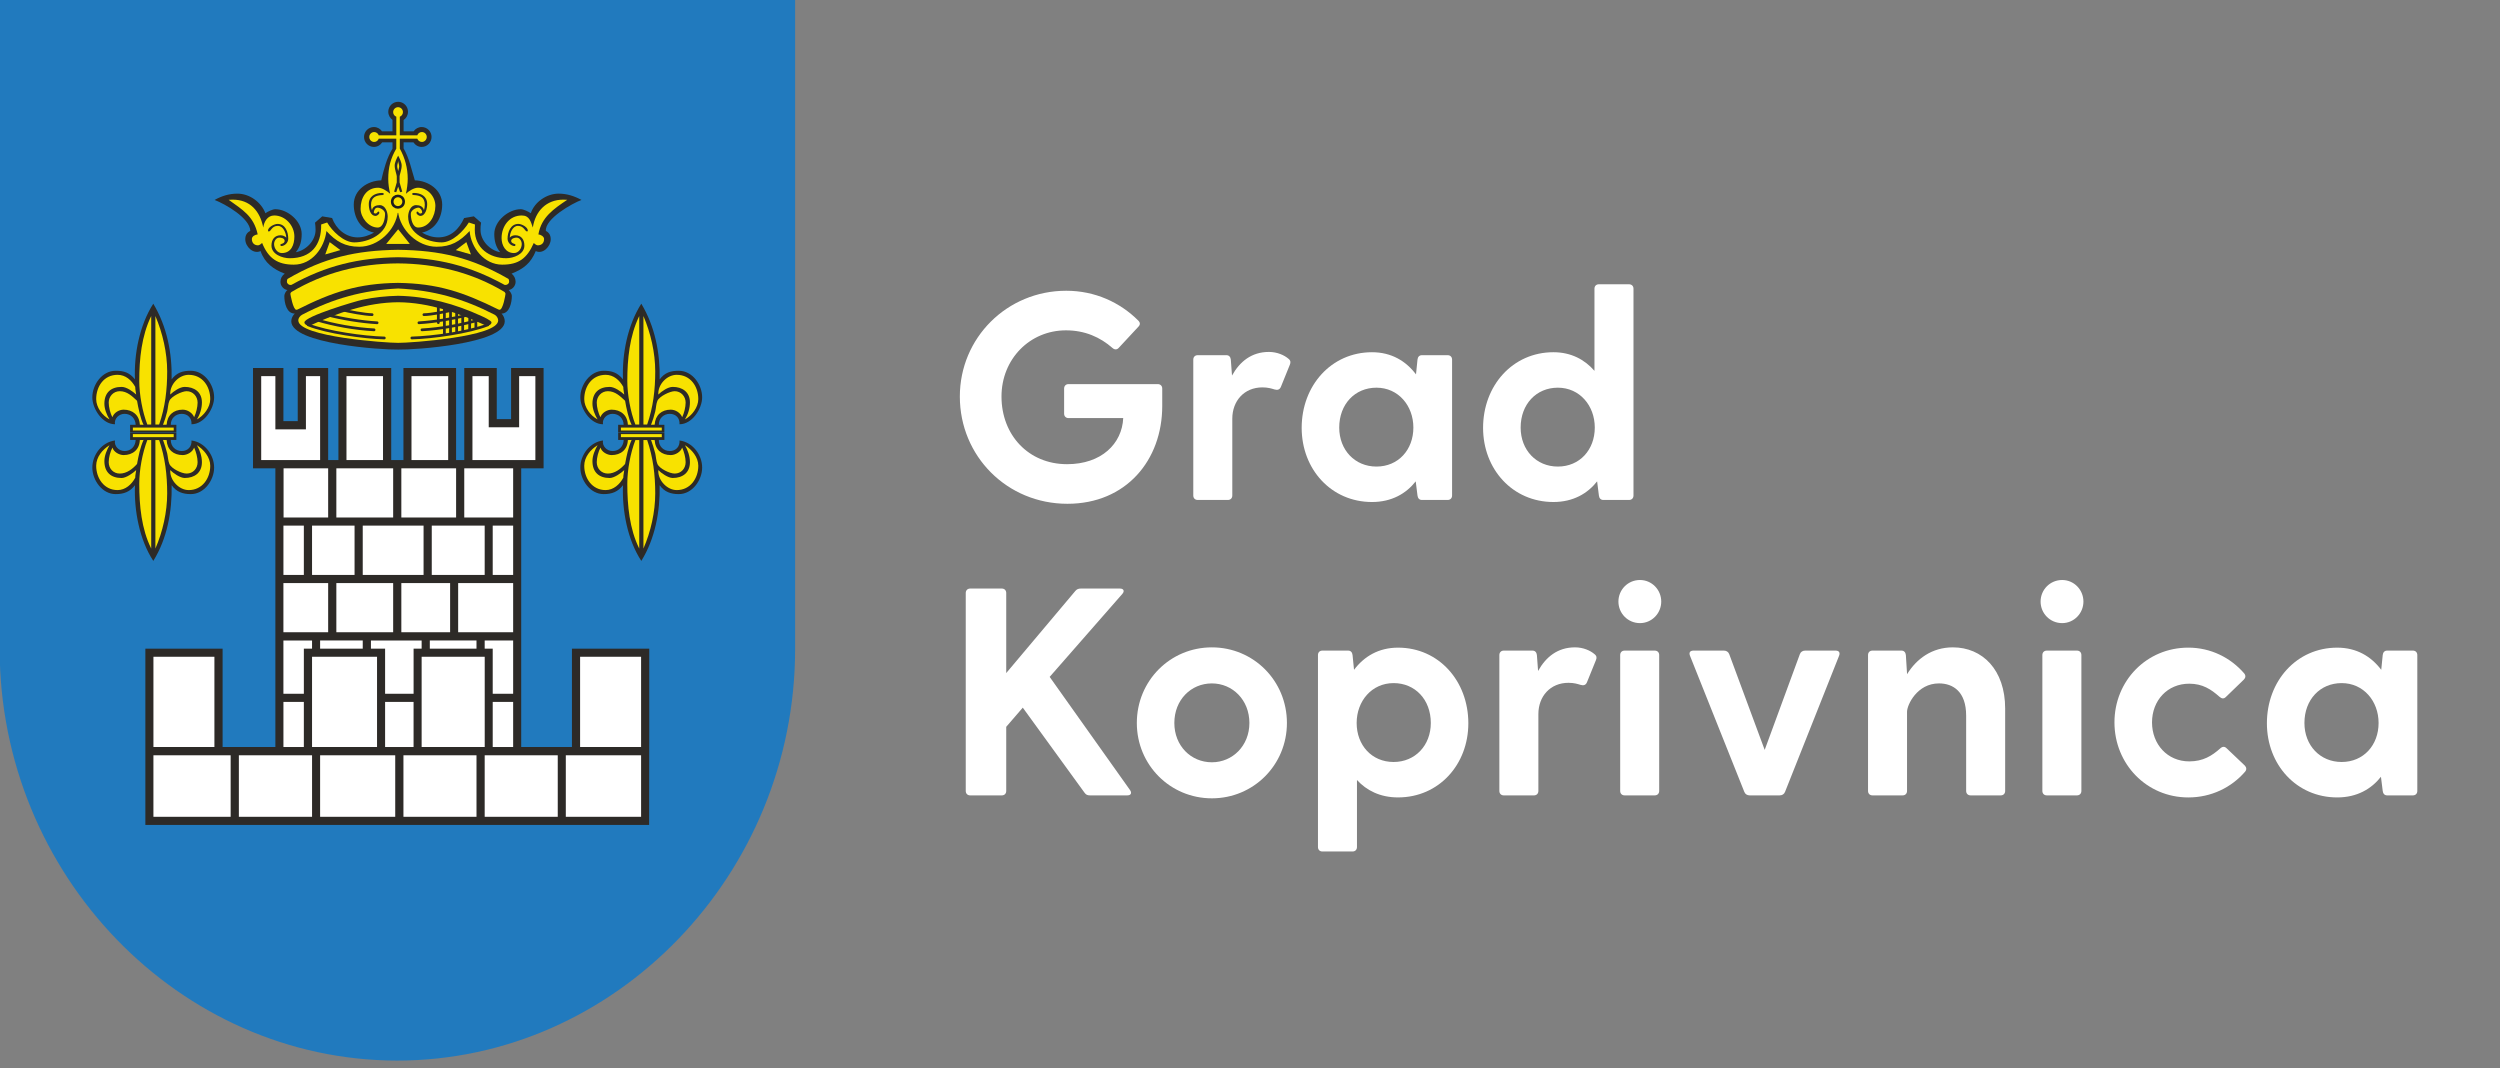 <?xml version="1.0" encoding="utf-8"?>
<!-- Generator: Adobe Illustrator 16.0.0, SVG Export Plug-In . SVG Version: 6.00 Build 0)  -->
<!DOCTYPE svg PUBLIC "-//W3C//DTD SVG 1.1//EN" "http://www.w3.org/Graphics/SVG/1.1/DTD/svg11.dtd">
<svg version="1.1" id="Layer_1" xmlns="http://www.w3.org/2000/svg" xmlns:xlink="http://www.w3.org/1999/xlink" x="0px" y="0px"
	 width="220px" height="94px" viewBox="0 0 220 94" enable-background="new 0 0 220 94" xml:space="preserve">
<rect x="0" y="0" width="220" height="94" fill="#808080" stroke="none"/>
<g>
	<g>
		<path fill="#217ABE" d="M-0.029,57.129V0h70v57.129c-0.009,19.846-15.818,36.189-35.006,36.203
			C15.761,93.32-0.02,76.986-0.029,57.129"/>
	</g>
	<polygon fill="#2D2A27" points="57.135,64.293 57.135,57.082 50.33,57.082 50.33,65.736 45.866,65.736 45.866,41.212 
		47.836,41.212 47.836,32.382 44.975,32.382 44.975,36.885 43.715,36.885 43.715,32.382 40.855,32.382 40.855,40.485 40.135,40.485 
		40.135,32.382 35.503,32.382 35.503,40.485 34.427,40.485 34.427,32.382 29.781,32.382 29.781,40.485 28.878,40.485 28.878,32.382 
		26.2,32.382 26.2,37.057 24.94,37.057 24.94,32.382 22.265,32.382 22.265,41.212 24.233,41.212 24.233,65.736 19.589,65.736 
		19.589,57.082 12.792,57.082 12.792,72.594 57.123,72.594 	"/>
	<rect x="51.049" y="57.795" fill="#FFFFFF" width="5.367" height="7.941"/>
	<rect x="49.791" y="66.465" fill="#FFFFFF" width="6.625" height="5.413"/>
	<rect x="42.652" y="66.465" fill="#FFFFFF" width="6.43" height="5.413"/>
	<rect x="37.104" y="57.795" fill="#FFFFFF" width="5.551" height="7.941"/>
	<rect x="35.503" y="66.465" fill="#FFFFFF" width="6.429" height="5.413"/>
	<rect x="43.359" y="61.768" fill="#FFFFFF" width="1.798" height="3.969"/>
	<rect x="33.889" y="61.768" fill="#FFFFFF" width="2.505" height="3.969"/>
	<rect x="28.17" y="66.465" fill="#FFFFFF" width="6.61" height="5.413"/>
	<rect x="21.02" y="66.465" fill="#FFFFFF" width="6.441" height="5.413"/>
	<rect x="13.501" y="66.465" fill="#FFFFFF" width="6.796" height="5.413"/>
	<rect x="13.502" y="57.795" fill="#FFFFFF" width="5.366" height="7.941"/>
	<rect x="27.46" y="57.795" fill="#FFFFFF" width="5.719" height="7.941"/>
	<rect x="24.942" y="61.768" fill="#FFFFFF" width="1.796" height="3.969"/>
	<rect x="40.318" y="51.311" fill="#FFFFFF" width="4.839" height="4.326"/>
	<rect x="35.318" y="51.311" fill="#FFFFFF" width="4.292" height="4.326"/>
	<rect x="29.599" y="51.311" fill="#FFFFFF" width="4.999" height="4.326"/>
	<rect x="24.94" y="51.311" fill="#FFFFFF" width="3.938" height="4.326"/>
	<rect x="24.942" y="46.254" fill="#FFFFFF" width="1.796" height="4.34"/>
	<rect x="27.46" y="46.254" fill="#FFFFFF" width="3.741" height="4.34"/>
	<rect x="31.921" y="46.254" fill="#FFFFFF" width="5.353" height="4.34"/>
	<rect x="37.995" y="46.254" fill="#FFFFFF" width="4.657" height="4.34"/>
	<rect x="43.359" y="46.254" fill="#FFFFFF" width="1.798" height="4.34"/>
	<rect x="40.855" y="41.213" fill="#FFFFFF" width="4.302" height="4.327"/>
	<rect x="35.318" y="41.213" fill="#FFFFFF" width="4.819" height="4.327"/>
	<rect x="29.599" y="41.213" fill="#FFFFFF" width="4.999" height="4.327"/>
	<rect x="24.954" y="41.213" fill="#FFFFFF" width="3.924" height="4.327"/>
	<rect x="36.211" y="33.1" fill="#FFFFFF" width="3.229" height="7.385"/>
	<rect x="30.49" y="33.1" fill="#FFFFFF" width="3.215" height="7.385"/>
	<polygon fill="#FFFFFF" points="47.113,40.485 41.576,40.485 41.576,33.1 43.008,33.1 43.008,37.601 45.684,37.601 45.684,33.1 
		47.113,33.1 	"/>
	<polygon fill="#FFFFFF" points="28.17,40.485 22.986,40.485 22.986,33.1 24.233,33.1 24.233,37.784 26.921,37.784 26.921,33.1 
		28.17,33.1 	"/>
	<rect x="37.823" y="56.361" fill="#FFFFFF" width="4.108" height="0.721"/>
	<rect x="28.17" y="56.361" fill="#FFFFFF" width="3.751" height="0.721"/>
	<polygon fill="#FFFFFF" points="45.157,61.051 43.359,61.051 43.359,57.081 42.652,57.081 42.652,56.363 45.157,56.363 	"/>
	<polygon fill="#FFFFFF" points="37.104,56.365 37.104,57.081 36.396,57.081 36.396,61.051 33.889,61.051 33.889,57.081 
		32.642,57.081 32.642,56.365 	"/>
	<polygon fill="#FFFFFF" points="27.46,56.365 27.46,57.081 26.739,57.081 26.739,61.051 24.94,61.051 24.94,56.365 	"/>
	<g>
		<path fill="#2D2A27" d="M16.79,32.627c-0.713,0-1.238,0.159-1.687,0.758c0.05-2.317-0.41-4.656-1.615-6.66
			c-1.208,1.898-1.706,4.433-1.611,6.66c-0.477-0.597-0.965-0.758-1.7-0.758c-1.201,0-2.053,1.237-2.053,2.335
			c0,1.006,0.879,2.372,1.993,2.373c-0.086-0.505,0.361-0.918,0.842-0.918c0.564,0,0.958,0.407,0.979,0.965h-0.49v0.659h4.071
			v-0.659H15.03c-0.012-0.554,0.418-0.965,0.965-0.965c0.533,0,0.897,0.384,0.856,0.918c1.115-0.001,1.992-1.365,1.992-2.373
			C18.843,33.864,17.993,32.627,16.79,32.627"/>
		<path fill="#2D2A27" d="M16.851,38.763c0.045,0.53-0.321,0.929-0.854,0.929c-0.553,0-0.978-0.418-0.966-0.976h0.489v-0.662h-4.071
			v0.662h0.49c-0.021,0.56-0.412,0.976-0.979,0.976c-0.492,0-0.928-0.421-0.843-0.929c-1.147,0.145-1.992,1.259-1.992,2.384
			c0,1.095,0.856,2.335,2.053,2.335c0.71,0,1.255-0.196,1.7-0.783c-0.092,2.191,0.392,4.808,1.613,6.661
			c1.224-1.966,1.661-4.375,1.614-6.661c0.421,0.593,0.991,0.783,1.687,0.783c1.196,0,2.051-1.241,2.051-2.335
			C18.842,40.02,18.001,38.908,16.851,38.763"/>
		<path fill="#F8E200" d="M13.674,37.358v-9.547c0.639,1.498,1.038,3.233,1.038,4.866c0,1.609-0.174,3.155-0.708,4.681H13.674z"/>
		<path fill="#F8E200" d="M14.981,34.719v-0.085c0-0.841,0.778-1.65,1.626-1.65c1.205,0,1.894,1.015,1.894,2.139
			c0,0.718-0.562,1.457-1.173,1.783c0.274-0.437,0.441-0.975,0.441-1.49c0-0.923-0.672-1.369-1.516-1.369
			C15.828,34.046,15.273,34.438,14.981,34.719"/>
		<path fill="#F8E200" d="M14.664,37.371c0.047-0.832,0.601-1.321,1.417-1.321c0.414,0,0.853,0.277,1.002,0.662
			c0.174-0.355,0.306-0.89,0.306-1.285c0-0.542-0.408-1.002-0.966-1.002c-0.412,0-1.343,0.453-1.516,0.844
			c-0.116,0.263-0.126,0.654-0.194,0.941c-0.097,0.397-0.217,0.792-0.367,1.172L14.664,37.371z"/>
		<path fill="#F8E200" d="M13.674,38.727v9.546c0.649-1.484,1.038-3.229,1.038-4.852c0-1.624-0.183-3.156-0.708-4.696L13.674,38.727
			L13.674,38.727z"/>
		<path fill="#F8E200" d="M14.981,41.368v0.098c0,0.831,0.788,1.662,1.626,1.662c1.194,0,1.894-1.033,1.894-2.141
			c0-0.76-0.566-1.417-1.173-1.809c0.258,0.448,0.441,0.972,0.441,1.493c0,0.934-0.652,1.392-1.516,1.392
			C15.849,42.063,15.25,41.64,14.981,41.368"/>
		<path fill="#F8E200" d="M14.664,38.727c0.043,0.84,0.596,1.32,1.417,1.32c0.398,0,0.873-0.275,1.002-0.659
			c0.169,0.372,0.306,0.873,0.306,1.284c0,0.555-0.398,1.002-0.966,1.002c-0.436,0-1.333-0.428-1.516-0.844
			c-0.116-0.263-0.126-0.644-0.194-0.93c-0.098-0.407-0.232-0.789-0.367-1.185L14.664,38.727z"/>
		<path fill="#F8E200" d="M13.307,38.727v9.546c-0.86-1.724-1.052-3.801-1.052-5.695c0-1.239,0.271-2.689,0.708-3.851H13.307z"/>
		<path fill="#F8E200" d="M11.985,41.368c-0.025,0.237-0.084,0.428-0.084,0.672c-0.307,0.58-0.864,1.088-1.553,1.088
			c-1.19,0-1.883-1.04-1.883-2.141c0-0.764,0.551-1.426,1.173-1.809c-0.232,0.402-0.452,0.921-0.452,1.396
			c0,0.979,0.573,1.491,1.515,1.491C11.107,42.063,11.707,41.633,11.985,41.368"/>
		<path fill="#F8E200" d="M12.304,38.727c-0.03,0.842-0.623,1.32-1.429,1.32c-0.38,0-0.877-0.275-0.979-0.659
			c-0.189,0.349-0.329,0.884-0.329,1.284c0,0.562,0.405,1.002,0.977,1.002c0.608,0,1.132-0.409,1.516-0.844
			c0.127-0.707,0.279-1.458,0.573-2.114L12.304,38.727z"/>
	</g>
	<rect x="11.693" y="38.202" fill="#F8E200" width="3.593" height="0.267"/>
	<g>
		<path fill="#F8E200" d="M13.307,37.358v-9.547c-0.854,1.751-1.052,3.791-1.052,5.709c0,1.193,0.278,2.723,0.708,3.838H13.307z"/>
		<path fill="#F8E200" d="M11.985,34.719c-0.03-0.242-0.084-0.427-0.084-0.672c-0.327-0.588-0.85-1.063-1.553-1.063
			c-1.205,0-1.883,1.021-1.883,2.139c0,0.723,0.546,1.465,1.173,1.783c-0.241-0.386-0.452-0.916-0.452-1.38
			c0-0.972,0.58-1.479,1.515-1.479C11.13,34.046,11.684,34.443,11.985,34.719"/>
		<path fill="#F8E200" d="M12.304,37.371c-0.034-0.833-0.625-1.321-1.429-1.321c-0.397,0-0.859,0.272-0.979,0.662
			c-0.197-0.331-0.329-0.901-0.329-1.285c0-0.549,0.417-1.002,0.977-1.002c0.638,0,1.087,0.439,1.516,0.844
			c0.094,0.568,0.314,1.615,0.573,2.114L12.304,37.371z"/>
	</g>
	<rect x="11.693" y="37.627" fill="#F8E200" width="3.593" height="0.258"/>
	<g>
		<path fill="#2D2A27" d="M59.736,32.627c-0.713,0-1.237,0.159-1.687,0.758c0.05-2.317-0.411-4.656-1.614-6.66
			c-1.209,1.898-1.705,4.433-1.611,6.66c-0.479-0.597-0.967-0.758-1.698-0.758c-1.202,0-2.056,1.237-2.056,2.335
			c0,1.006,0.881,2.372,1.994,2.373c-0.088-0.505,0.358-0.918,0.843-0.918c0.563,0,0.956,0.407,0.976,0.965h-0.486v0.659h4.069
			v-0.659h-0.487c-0.013-0.554,0.418-0.965,0.965-0.965c0.531,0,0.897,0.384,0.854,0.918c1.115-0.001,1.992-1.365,1.992-2.373
			C61.79,33.864,60.941,32.627,59.736,32.627"/>
		<path fill="#2D2A27" d="M59.798,38.763c0.043,0.53-0.319,0.929-0.854,0.929c-0.551,0-0.978-0.418-0.967-0.976h0.489v-0.662h-4.069
			v0.662h0.488c-0.021,0.56-0.41,0.976-0.979,0.976c-0.492,0-0.931-0.421-0.845-0.929c-1.146,0.145-1.992,1.259-1.992,2.384
			c0,1.095,0.857,2.335,2.054,2.335c0.71,0,1.256-0.196,1.7-0.783c-0.092,2.191,0.392,4.808,1.613,6.661
			c1.221-1.966,1.66-4.375,1.613-6.661c0.42,0.593,0.99,0.783,1.686,0.783c1.199,0,2.054-1.241,2.054-2.335
			C61.79,40.02,60.95,38.908,59.798,38.763"/>
		<path fill="#F8E200" d="M56.622,37.358v-9.547c0.64,1.498,1.038,3.233,1.038,4.866c0,1.609-0.176,3.155-0.71,4.681H56.622z"/>
		<path fill="#F8E200" d="M57.93,34.719v-0.085c0-0.841,0.775-1.65,1.625-1.65c1.205,0,1.895,1.015,1.895,2.139
			c0,0.718-0.562,1.457-1.174,1.783c0.272-0.437,0.438-0.975,0.438-1.49c0-0.923-0.671-1.369-1.515-1.369
			C58.775,34.046,58.223,34.438,57.93,34.719"/>
		<path fill="#F8E200" d="M57.611,37.371c0.049-0.832,0.601-1.321,1.416-1.321c0.414,0,0.854,0.277,1.004,0.662
			c0.173-0.355,0.305-0.89,0.305-1.285c0-0.542-0.406-1.002-0.966-1.002c-0.41,0-1.345,0.453-1.517,0.844
			c-0.115,0.263-0.123,0.654-0.193,0.941c-0.098,0.397-0.215,0.792-0.367,1.172L57.611,37.371z"/>
		<path fill="#F8E200" d="M56.622,38.727v9.546c0.649-1.484,1.038-3.229,1.038-4.852c0-1.624-0.184-3.156-0.71-4.696L56.622,38.727
			L56.622,38.727z"/>
		<path fill="#F8E200" d="M57.93,41.368v0.098c0,0.831,0.788,1.662,1.625,1.662c1.193,0,1.895-1.033,1.895-2.141
			c0-0.76-0.568-1.417-1.174-1.809c0.259,0.448,0.438,0.972,0.438,1.493c0,0.934-0.649,1.392-1.515,1.392
			C58.799,42.063,58.195,41.64,57.93,41.368"/>
		<path fill="#F8E200" d="M57.611,38.727c0.045,0.84,0.599,1.32,1.416,1.32c0.396,0,0.875-0.275,1.004-0.659
			c0.168,0.372,0.305,0.873,0.305,1.284c0,0.555-0.396,1.002-0.966,1.002c-0.435,0-1.331-0.428-1.517-0.844
			c-0.115-0.263-0.125-0.644-0.193-0.93c-0.1-0.407-0.23-0.789-0.367-1.185L57.611,38.727z"/>
		<path fill="#F8E200" d="M56.254,38.727v9.546c-0.859-1.724-1.051-3.801-1.051-5.695c0-1.239,0.271-2.689,0.71-3.851H56.254z"/>
		<path fill="#F8E200" d="M54.934,41.368c-0.023,0.237-0.084,0.428-0.084,0.672c-0.308,0.58-0.863,1.088-1.554,1.088
			c-1.19,0-1.882-1.04-1.882-2.141c0-0.764,0.55-1.426,1.174-1.809c-0.232,0.402-0.453,0.921-0.453,1.396
			c0,0.979,0.572,1.491,1.518,1.491C54.055,42.063,54.656,41.633,54.934,41.368"/>
		<path fill="#F8E200" d="M55.252,38.727c-0.029,0.842-0.623,1.32-1.43,1.32c-0.381,0-0.877-0.275-0.979-0.659
			c-0.188,0.349-0.329,0.884-0.329,1.284c0,0.562,0.408,1.002,0.979,1.002c0.61,0,1.131-0.409,1.515-0.844
			c0.129-0.707,0.28-1.458,0.575-2.114L55.252,38.727z"/>
	</g>
	<rect x="54.641" y="38.202" fill="#F8E200" width="3.596" height="0.267"/>
	<g>
		<path fill="#F8E200" d="M56.254,37.358v-9.547c-0.852,1.751-1.051,3.791-1.051,5.709c0,1.193,0.275,2.723,0.71,3.838H56.254z"/>
		<path fill="#F8E200" d="M54.934,34.719c-0.029-0.242-0.084-0.427-0.084-0.672c-0.326-0.588-0.849-1.063-1.554-1.063
			c-1.203,0-1.882,1.021-1.882,2.139c0,0.723,0.546,1.465,1.174,1.783c-0.24-0.386-0.453-0.916-0.453-1.38
			c0-0.972,0.579-1.479,1.518-1.479C54.078,34.046,54.631,34.443,54.934,34.719"/>
		<path fill="#F8E200" d="M55.252,37.371c-0.034-0.833-0.627-1.321-1.43-1.321c-0.396,0-0.858,0.272-0.979,0.662
			c-0.194-0.331-0.329-0.901-0.329-1.285c0-0.549,0.42-1.002,0.979-1.002c0.639,0,1.088,0.439,1.515,0.844
			c0.094,0.568,0.314,1.615,0.575,2.114L55.252,37.371z"/>
	</g>
	<rect x="54.641" y="37.627" fill="#F8E200" width="3.596" height="0.258"/>
	<g>
		<path fill="#2D2A27" d="M51.173,17.595c-0.638-0.345-1.291-0.556-2.019-0.556c-1.034,0-2.113,0.727-2.444,1.727
			c-0.181-0.141-0.649-0.357-0.88-0.357c-1.078,0-2.333,1.033-2.333,2.182c0,0.594,0.13,1.14,0.522,1.604
			c-0.899-0.155-1.734-1.01-1.734-1.961c0-0.217,0.004-0.427,0.05-0.641l-0.636-0.555l-0.855,0.148
			c-0.439,0.965-1.16,1.703-2.273,1.703c-0.5,0-1-0.161-1.43-0.42c1.178-0.252,1.771-1.327,1.771-2.467
			c0-1.304-1.225-2.103-2.407-2.132c-0.3-0.966-0.481-1.919-0.989-2.813v-0.529h0.866c0.155,0.242,0.42,0.403,0.728,0.403
			c0.479,0,0.867-0.393,0.867-0.878c0-0.482-0.39-0.874-0.867-0.874c-0.295,0-0.558,0.149-0.713,0.379h-0.881v-0.995
			c0.234-0.157,0.387-0.425,0.387-0.729c0-0.484-0.387-0.875-0.865-0.875c-0.48,0-0.87,0.392-0.87,0.875
			c0,0.295,0.148,0.555,0.37,0.714v1.01h-0.923c-0.156-0.23-0.417-0.379-0.712-0.379c-0.479,0-0.869,0.392-0.869,0.874
			c0,0.485,0.389,0.878,0.869,0.878c0.305,0,0.573-0.161,0.728-0.403h0.908v0.555h0.002c-0.499,0.777-0.787,1.9-0.992,2.788
			c-1.187,0.027-2.419,0.82-2.419,2.132c0,1.144,0.6,2.224,1.785,2.467c-0.442,0.25-0.932,0.42-1.442,0.42
			c-1.033,0-1.906-0.741-2.25-1.703l-0.868-0.148l-0.634,0.555c0.03,0.211,0.048,0.427,0.048,0.641c0,0.952-0.842,1.795-1.736,1.961
			c0.39-0.491,0.514-0.995,0.514-1.604c0-1.144-1.24-2.182-2.324-2.182c-0.229,0-0.688,0.213-0.866,0.357
			c-0.382-0.992-1.403-1.727-2.469-1.727c-0.721,0-1.376,0.203-2.004,0.556c0.9,0.341,3.111,1.59,3.142,2.724
			c-0.312,0.146-0.442,0.405-0.442,0.739c0,0.641,0.703,1.339,1.345,1.035c0.357,1.046,1.137,1.612,2.127,1.987
			c-0.239,0.167-0.378,0.42-0.378,0.714c0,0.36,0.274,0.682,0.623,0.729c-0.142,0.078-0.281,0.358-0.281,0.515
			c0,0.613,0.195,1.555,0.917,1.555c-0.176,0.17-0.306,0.426-0.306,0.678c0,1.999,8.027,2.525,9.411,2.491
			c1.383,0.035,9.375-0.492,9.375-2.491c0-0.259-0.109-0.489-0.281-0.678c0.705,0,0.906-0.983,0.906-1.555
			c0-0.164-0.159-0.41-0.281-0.515c0.346-0.056,0.611-0.375,0.611-0.729c0-0.278-0.133-0.546-0.355-0.714
			c1.055-0.424,1.685-0.908,2.129-1.987c0.633,0.315,1.316-0.418,1.316-1.035c0-0.331-0.124-0.583-0.427-0.739
			C47.95,19.247,50.352,17.894,51.173,17.595"/>
		<path fill="#F8E200" d="M49.919,17.582l-0.354-0.013c-1.486,0-2.455,1.008-2.676,2.454C46.7,19.5,46.6,18.962,45.911,18.962
			c-1.099,0-1.772,0.961-1.772,1.984c0,0.644,0.35,1.322,1.088,1.322c0.412,0,0.686-0.408,0.686-0.791
			c0-0.262-0.165-0.567-0.465-0.567c-0.155,0-0.465,0.07-0.465,0.285c0,0.261,0.379,0.237,0.379,0.346
			c0,0.04-0.018,0.111-0.073,0.111c-0.323,0-0.624-0.313-0.624-0.642c0-0.583,0.266-1.308,0.953-1.308
			c0.279,0,0.832,0.279,0.832,0.593c0,0.046-0.025,0.073-0.072,0.073c-0.182,0-0.27-0.493-0.796-0.493
			c-0.485,0-0.714,0.637-0.72,1.035c0.104-0.135,0.308-0.208,0.476-0.208c0.535,0,0.808,0.375,0.808,0.909
			c0,0.77-0.965,1.112-1.59,1.112c-1.481,0-2.775-0.887-2.775-2.502l0.015-0.468l-0.539-0.174c-0.46,0.749-1.442,1.751-2.396,1.751
			c-1.248,0-2.945-0.743-2.945-2.27c0-0.391,0.205-1.009,0.695-1.009c0.31,0,0.615,0.103,0.697,0.444
			c0.045-0.149,0.074-0.314,0.074-0.47c0-0.664-0.402-0.832-0.99-0.864c-0.062-0.001-0.121-0.027-0.121-0.098
			c0-0.065,0.084-0.086,0.133-0.086c0.621,0,1.187,0.271,1.187,0.986c0,0.368-0.142,1.037-0.61,1.037
			c-0.112,0-0.33-0.143-0.33-0.271c0-0.049,0.014-0.111,0.072-0.111c0.102,0,0.115,0.171,0.27,0.171
			c0.066,0,0.158-0.042,0.158-0.122c0-0.157-0.162-0.395-0.328-0.395c-0.256,0-0.674,0.248-0.674,0.542
			c0,0.379,0.125,1.208,0.648,1.208c0.967,0,1.516-1.014,1.516-1.9c0-0.849-0.691-1.603-1.541-1.603
			c-0.347,0-0.808,0.299-1.051,0.532c0.088-0.405,0.159-0.896,0.159-1.308c0-0.943-0.237-1.836-0.697-2.664v-0.878h1.54
			c0.059,0.167,0.217,0.289,0.404,0.289c0.236,0,0.427-0.197,0.427-0.438c0-0.239-0.19-0.434-0.427-0.434
			c-0.188,0-0.346,0.12-0.404,0.288h-1.54V10.27c0.162-0.064,0.275-0.22,0.275-0.405c0-0.237-0.192-0.432-0.43-0.432
			c-0.237,0-0.43,0.195-0.43,0.432c0,0.188,0.115,0.342,0.278,0.405v1.639H33.33c-0.06-0.168-0.217-0.288-0.403-0.288
			c-0.237,0-0.43,0.194-0.43,0.434c0,0.24,0.192,0.437,0.43,0.437c0.186,0,0.344-0.122,0.403-0.289h1.544v0.878
			c-0.505,0.857-0.708,1.675-0.708,2.664c0,0.438,0.064,0.886,0.171,1.308c-0.252-0.226-0.71-0.532-1.062-0.532
			c-1.054,0-1.542,0.896-1.542,1.852c0,0.78,0.708,1.651,1.504,1.651c0.521,0,0.649-0.829,0.649-1.208
			c0-0.308-0.409-0.542-0.675-0.542c-0.213,0-0.317,0.265-0.317,0.443c0,0.05,0.128,0.073,0.16,0.073
			c0.128,0,0.163-0.171,0.255-0.171c0.06,0,0.073,0.062,0.073,0.111c0,0.115-0.203,0.271-0.317,0.271
			c-0.497,0-0.611-0.652-0.611-1.037c0-0.706,0.573-0.986,1.186-0.986c0.044,0,0.136,0.03,0.136,0.086
			c0,0.062-0.055,0.096-0.111,0.098c-0.586,0.03-1.014,0.194-1.014,0.864c0,0.154,0.023,0.328,0.084,0.47
			c0.051-0.342,0.396-0.444,0.685-0.444c0.493,0,0.697,0.618,0.697,1.009c0,1.528-1.693,2.27-2.946,2.27
			c-0.929,0-1.953-1.003-2.382-1.751l-0.526,0.174c0.031,1.84-0.9,2.971-2.774,2.971c-0.627,0-1.601-0.335-1.601-1.112
			c0-0.527,0.277-0.909,0.805-0.909c0.186,0,0.373,0.078,0.502,0.208c-0.025-0.398-0.261-1.035-0.746-1.035
			c-0.547,0-0.595,0.493-0.793,0.493c-0.048,0-0.074-0.026-0.074-0.073c0-0.313,0.566-0.593,0.843-0.593
			c0.7,0,0.94,0.721,0.94,1.308c0,0.329-0.299,0.642-0.623,0.642c-0.043,0-0.074-0.08-0.074-0.111c0-0.111,0.379-0.064,0.379-0.346
			c0-0.229-0.294-0.285-0.465-0.285c-0.292,0-0.463,0.311-0.463,0.567c0,0.376,0.278,0.791,0.683,0.791
			c0.848,0,1.102-0.766,1.102-1.456c0-0.964-0.796-1.851-1.773-1.851c-0.584,0-0.895,0.531-0.966,1.061
			c-0.284-1.446-1.155-2.454-2.688-2.454l-0.356,0.013c1.221,0.882,2.208,1.43,2.556,3.045c-0.205,0.015-0.514,0.16-0.514,0.407
			c0,0.347,0.218,0.556,0.55,0.556c0.104,0,0.288-0.14,0.354-0.209c0.552,1.363,1.365,1.909,2.786,1.909
			c1.615,0,2.687-1.478,2.874-2.959c0.843,0.925,1.637,1.382,2.884,1.382c1.675,0,3.207-1.441,3.409-3.111
			c0.202,1.664,1.722,3.111,3.399,3.111c1.267,0,2.039-0.457,2.908-1.382c0.114,1.479,1.297,2.959,2.86,2.959
			c1.463,0,2.184-0.55,2.787-1.909c0.063,0.075,0.238,0.209,0.342,0.209c0.338,0,0.562-0.2,0.562-0.556
			c0-0.231-0.311-0.39-0.5-0.407C47.631,19.113,48.748,18.368,49.919,17.582"/>
	</g>
	<polygon fill="#F8E200" points="40.109,22.008 41.443,22.391 41.039,21.306 	"/>
	<g>
		<path fill="#F8E200" d="M44.73,24.536c-3.26-1.872-5.951-2.503-9.693-2.553h-0.012h-0.011c-3.666,0.047-6.509,0.694-9.694,2.553
			c-0.059,0.034-0.072,0.188-0.072,0.246c0,0.175,0.161,0.295,0.317,0.295l0.084-0.01c3.037-1.695,5.911-2.379,9.375-2.431
			c3.521,0.054,6.283,0.734,9.375,2.431l0.074,0.01c0.16,0,0.33-0.115,0.33-0.295C44.805,24.726,44.787,24.57,44.73,24.536"/>
		<path fill="#F8E200" d="M44.402,25.694c-2.881-1.735-6.045-2.492-9.388-2.515c-3.389,0.021-6.437,0.789-9.364,2.515
			c-0.05,0.032-0.097,0.106-0.097,0.162c0,0.034,0.237,1.406,0.526,1.406l0.109-0.026c3.062-1.542,5.365-2.297,8.825-2.342
			c3.499,0.048,5.749,0.806,8.848,2.342l0.099,0.026c0.312,0,0.524-1.345,0.524-1.406C44.486,25.782,44.424,25.758,44.402,25.694"/>
		<path fill="#F8E200" d="M43.52,27.691c-2.789-1.432-5.354-2.141-8.48-2.305c-3.104,0.158-5.682,0.862-8.444,2.305
			c-0.186,0.097-0.345,0.29-0.345,0.508c0,1.442,7.744,1.979,8.789,1.972c1.047,0.008,8.8-0.525,8.8-1.972
			C43.839,28,43.697,27.783,43.52,27.691"/>
	</g>
	<polygon fill="#F8E200" points="28.622,22.391 29.953,22.008 29.012,21.307 	"/>
	<polygon fill="#F8E200" points="33.987,21.465 36.064,21.465 35.038,20.178 	"/>
	<g>
		
			<path fill="none" stroke="#2D2A27" stroke-width="0.242" stroke-linecap="round" stroke-linejoin="round" stroke-miterlimit="2.613" d="
			M42.217,28.138c-1.604,0.459-3.416,0.798-5.082,0.888 M41.328,27.69c-1.417,0.34-3.01,0.631-4.463,0.715 M39.986,27.252
			c-0.664,0.16-2.027,0.435-2.682,0.438 M38.573,26.875v1.517 M39.107,26.972v2.418 M39.646,27.058v2.309 M40.184,27.154v2.103
			 M40.718,27.41v1.714 M41.34,27.592l-0.012,1.422 M41.876,27.957v0.898 M42.925,28.588c-1.698,0.663-4.849,1.109-6.682,1.154
			 M27.833,28.138c1.582,0.477,3.435,0.803,5.084,0.888 M28.736,27.69c1.312,0.352,3.1,0.64,4.449,0.715 M30.065,27.252
			c0.622,0.165,2.062,0.435,2.681,0.438 M27.127,28.588c1.604,0.652,4.941,1.116,6.692,1.154"/>
	</g>
	<rect x="34.916" y="18.432" fill="#F8E200" width="0.245" height="0.297"/>
	<g>
		<path fill="#2D2A27" d="M42.365,27.808c-2.364-1.083-4.723-1.722-7.327-1.779c-1.041,0.023-2.111,0.13-3.129,0.345
			c-0.626,0.132-5.122,1.468-5.122,1.997c0,0.169,0.236,0.297,0.391,0.297h0.062c2.466-1.141,5.052-2.049,7.798-2.071
			c2.761,0.025,5.285,0.943,7.772,2.071h0.049c0.164,0,0.392-0.122,0.392-0.297C43.251,28.201,42.455,27.85,42.365,27.808"/>
		<path fill="#2D2A27" d="M35.04,15.053c-0.022-0.125-0.088-0.275-0.088-0.418c0-0.165,0.086-0.34,0.086-0.481
			c0,0.141,0.09,0.316,0.09,0.481C35.128,14.778,35.062,14.928,35.04,15.053 M35.397,16.866c-0.019-0.064-0.233-0.797-0.233-0.814
			v-0.543c0-0.127,0.184-0.581,0.184-0.936c0-0.273-0.181-0.642-0.31-0.877c-0.129,0.235-0.306,0.604-0.306,0.877
			c0,0.354,0.184,0.809,0.184,0.936v0.543c0,0.017-0.214,0.75-0.234,0.814l0.186,0.051c0.012-0.038,0.137-0.384,0.172-0.489
			c0.036,0.105,0.16,0.451,0.173,0.489L35.397,16.866z"/>
		<circle fill="none" stroke="#1F1E1D" stroke-width="0.565" cx="35.018" cy="17.747" r="0.337"/>
		<path fill="#F8E200" d="M35.405,17.747c0,0.216-0.175,0.389-0.388,0.389s-0.386-0.173-0.386-0.389
			c0-0.213,0.173-0.389,0.386-0.389S35.405,17.534,35.405,17.747"/>
	</g>
</g>
<g>
	<g>
		<path fill="#FFFFFF" d="M102.277,34.194v1.534c0,4.759-3.172,8.605-8.346,8.605c-5.305,0-9.465-4.187-9.465-9.438
			c0-5.174,4.16-9.309,9.36-9.309c2.522,0,4.732,1.015,6.345,2.627c0.182,0.182,0.182,0.363,0,0.546l-1.716,1.846
			c-0.156,0.183-0.364,0.183-0.547,0.026c-1.092-0.962-2.443-1.561-4.107-1.561c-3.173,0-5.669,2.522-5.669,5.824
			c0,3.381,2.366,5.954,5.772,5.954c3.017,0,4.836-1.794,4.94-4.056h-4.811c-0.233,0-0.39-0.156-0.39-0.391v-2.21
			c0-0.233,0.156-0.39,0.39-0.39h7.853C102.122,33.805,102.277,33.96,102.277,34.194z"/>
		<path fill="#FFFFFF" d="M113.51,32.088l-0.779,1.924c-0.104,0.286-0.313,0.338-0.572,0.26c-0.26-0.078-0.571-0.182-1.064-0.182
			c-1.613,0-2.653,1.196-2.653,2.756v6.76c0,0.233-0.156,0.391-0.39,0.391h-2.652c-0.234,0-0.391-0.156-0.391-0.391V31.646
			c0-0.234,0.156-0.39,0.391-0.39h2.521c0.234,0,0.364,0.155,0.391,0.39l0.104,1.404c0.677-1.223,1.717-2.08,3.25-2.08
			c0.729,0,1.353,0.286,1.717,0.598C113.588,31.725,113.588,31.906,113.51,32.088z"/>
		<path fill="#FFFFFF" d="M127.783,31.646v11.96c0,0.233-0.155,0.391-0.391,0.391h-2.262c-0.234,0-0.363-0.156-0.391-0.391
			l-0.156-1.247c-0.832,1.065-2.105,1.818-3.848,1.818c-3.588,0-6.188-2.885-6.188-6.525c0-3.718,2.601-6.656,6.188-6.656
			c1.716,0,2.99,0.78,3.873,1.95l0.131-1.3c0.025-0.234,0.156-0.39,0.391-0.39h2.262C127.628,31.256,127.783,31.412,127.783,31.646z
			 M124.377,37.626c0-1.924-1.324-3.51-3.25-3.51c-1.896,0-3.275,1.455-3.275,3.51c0,1.976,1.379,3.432,3.275,3.432
			C123.053,41.059,124.377,39.577,124.377,37.626z"/>
		<path fill="#FFFFFF" d="M143.747,25.406v18.2c0,0.233-0.156,0.391-0.39,0.391h-2.264c-0.232,0-0.363-0.156-0.39-0.391
			l-0.156-1.247c-0.832,1.065-2.104,1.818-3.848,1.818c-3.589,0-6.188-2.885-6.188-6.525c0-3.718,2.602-6.656,6.188-6.656
			c1.56,0,2.756,0.65,3.614,1.639v-7.229c0-0.234,0.156-0.39,0.39-0.39h2.651C143.591,25.017,143.747,25.171,143.747,25.406z
			 M140.341,37.626c0-1.924-1.325-3.51-3.25-3.51c-1.897,0-3.274,1.455-3.274,3.51c0,1.976,1.377,3.432,3.274,3.432
			C139.016,41.059,140.341,39.577,140.341,37.626z"/>
		<path fill="#FFFFFF" d="M99.21,69.993h-3.303c-0.208,0-0.338-0.052-0.468-0.234l-5.435-7.487l-1.456,1.689v5.643
			c0,0.233-0.155,0.391-0.39,0.391h-2.782c-0.233,0-0.39-0.156-0.39-0.391V52.183c0-0.233,0.156-0.39,0.39-0.39h2.782
			c0.234,0,0.39,0.155,0.39,0.39v7.046L94.633,52c0.13-0.155,0.285-0.207,0.468-0.207h3.458c0.338,0,0.416,0.233,0.208,0.468
			l-6.396,7.306l7.072,9.959C99.626,69.785,99.521,69.993,99.21,69.993z"/>
		<path fill="#FFFFFF" d="M100.041,63.623c0-3.719,2.938-6.655,6.604-6.655s6.604,2.938,6.604,6.655c0,3.692-2.938,6.63-6.604,6.63
			S100.041,67.315,100.041,63.623z M109.947,63.623c0-2.027-1.481-3.483-3.302-3.483c-1.846,0-3.303,1.456-3.303,3.483
			c0,2.002,1.457,3.458,3.303,3.458C108.466,67.081,109.947,65.625,109.947,63.623z"/>
		<path fill="#FFFFFF" d="M129.214,63.648c0,3.641-2.601,6.525-6.188,6.525c-1.586,0-2.781-0.624-3.613-1.534v5.902
			c0,0.234-0.156,0.391-0.391,0.391h-2.651c-0.233,0-0.39-0.156-0.39-0.391V57.643c0-0.234,0.154-0.391,0.39-0.391h2.262
			c0.234,0,0.364,0.155,0.392,0.391l0.129,1.3c0.885-1.17,2.158-1.95,3.875-1.95C126.613,56.992,129.214,59.931,129.214,63.648z
			 M125.911,63.623c0-2.055-1.378-3.51-3.274-3.51c-1.926,0-3.252,1.586-3.252,3.51c0,1.95,1.326,3.432,3.252,3.432
			C124.533,67.055,125.911,65.598,125.911,63.623z"/>
		<path fill="#FFFFFF" d="M140.445,58.085l-0.78,1.925c-0.104,0.285-0.312,0.338-0.571,0.26c-0.261-0.078-0.572-0.183-1.066-0.183
			c-1.611,0-2.651,1.196-2.651,2.756v6.761c0,0.233-0.155,0.391-0.39,0.391h-2.652c-0.234,0-0.391-0.156-0.391-0.391V57.643
			c0-0.234,0.156-0.391,0.391-0.391h2.521c0.233,0,0.363,0.155,0.391,0.391l0.104,1.404c0.678-1.224,1.717-2.08,3.25-2.08
			c0.729,0,1.354,0.285,1.717,0.598C140.523,57.722,140.523,57.902,140.445,58.085z"/>
		<path fill="#FFFFFF" d="M142.421,52.937c0-1.04,0.832-1.897,1.897-1.897c1.039,0,1.871,0.857,1.871,1.897
			s-0.832,1.897-1.871,1.897C143.253,54.835,142.421,53.977,142.421,52.937z M142.967,57.253h2.651c0.233,0,0.391,0.155,0.391,0.391
			v11.959c0,0.233-0.155,0.391-0.391,0.391h-2.651c-0.234,0-0.391-0.156-0.391-0.391v-11.96
			C142.576,57.408,142.732,57.253,142.967,57.253z"/>
		<path fill="#FFFFFF" d="M158.854,57.253h2.678c0.285,0,0.416,0.155,0.312,0.441l-4.759,11.986
			c-0.077,0.207-0.26,0.313-0.469,0.313h-2.651c-0.208,0-0.39-0.104-0.468-0.313l-4.784-11.986
			c-0.104-0.286,0.026-0.441,0.312-0.441h2.679c0.208,0,0.39,0.104,0.468,0.313l3.12,8.425l3.095-8.425
			C158.462,57.356,158.645,57.253,158.854,57.253z"/>
		<path fill="#FFFFFF" d="M176.454,62.349v7.254c0,0.233-0.155,0.391-0.39,0.391h-2.652c-0.232,0-0.391-0.156-0.391-0.391v-6.631
			c0-2.104-1.145-2.833-2.393-2.833c-1.924,0-2.809,1.897-2.809,2.495v6.969c0,0.233-0.155,0.391-0.389,0.391h-2.652
			c-0.234,0-0.391-0.156-0.391-0.391v-11.96c0-0.234,0.155-0.391,0.391-0.391h2.548c0.233,0,0.364,0.155,0.39,0.391l0.104,1.664
			v0.025c0.832-1.353,2.186-2.365,4.031-2.365C174.452,56.968,176.454,58.942,176.454,62.349z"/>
		<path fill="#FFFFFF" d="M179.572,52.937c0-1.04,0.832-1.897,1.898-1.897c1.041,0,1.872,0.857,1.872,1.897
			s-0.831,1.897-1.872,1.897C180.404,54.835,179.572,53.977,179.572,52.937z M180.12,57.253h2.651c0.233,0,0.391,0.155,0.391,0.391
			v11.959c0,0.233-0.156,0.391-0.391,0.391h-2.651c-0.233,0-0.392-0.156-0.392-0.391v-11.96
			C179.729,57.408,179.887,57.253,180.12,57.253z"/>
		<path fill="#FFFFFF" d="M195.382,65.859c0.208-0.184,0.39-0.184,0.572,0l1.586,1.508c0.155,0.156,0.183,0.364,0.024,0.546
			c-1.194,1.378-2.963,2.262-4.992,2.262c-3.666,0-6.5-2.938-6.5-6.604c0-3.667,2.834-6.579,6.5-6.579
			c1.978,0,3.72,0.885,4.914,2.264c0.156,0.182,0.132,0.39-0.024,0.546l-1.586,1.533c-0.183,0.183-0.364,0.156-0.571-0.025
			c-0.729-0.649-1.482-1.145-2.652-1.145c-1.924,0-3.275,1.481-3.275,3.406c0,1.924,1.352,3.432,3.275,3.432
			C193.874,67.003,194.652,66.509,195.382,65.859z"/>
		<path fill="#FFFFFF" d="M212.723,57.643v11.96c0,0.233-0.154,0.391-0.39,0.391h-2.263c-0.233,0-0.363-0.156-0.391-0.391
			l-0.156-1.248c-0.832,1.065-2.104,1.819-3.848,1.819c-3.588,0-6.188-2.886-6.188-6.525c0-3.718,2.601-6.656,6.188-6.656
			c1.717,0,2.99,0.78,3.874,1.95l0.13-1.3c0.026-0.234,0.156-0.391,0.391-0.391h2.263C212.566,57.253,212.723,57.408,212.723,57.643
			z M209.316,63.623c0-1.924-1.325-3.51-3.25-3.51c-1.897,0-3.276,1.455-3.276,3.51c0,1.976,1.379,3.432,3.276,3.432
			C207.991,67.055,209.316,65.573,209.316,63.623z"/>
	</g>
</g>
</svg>
